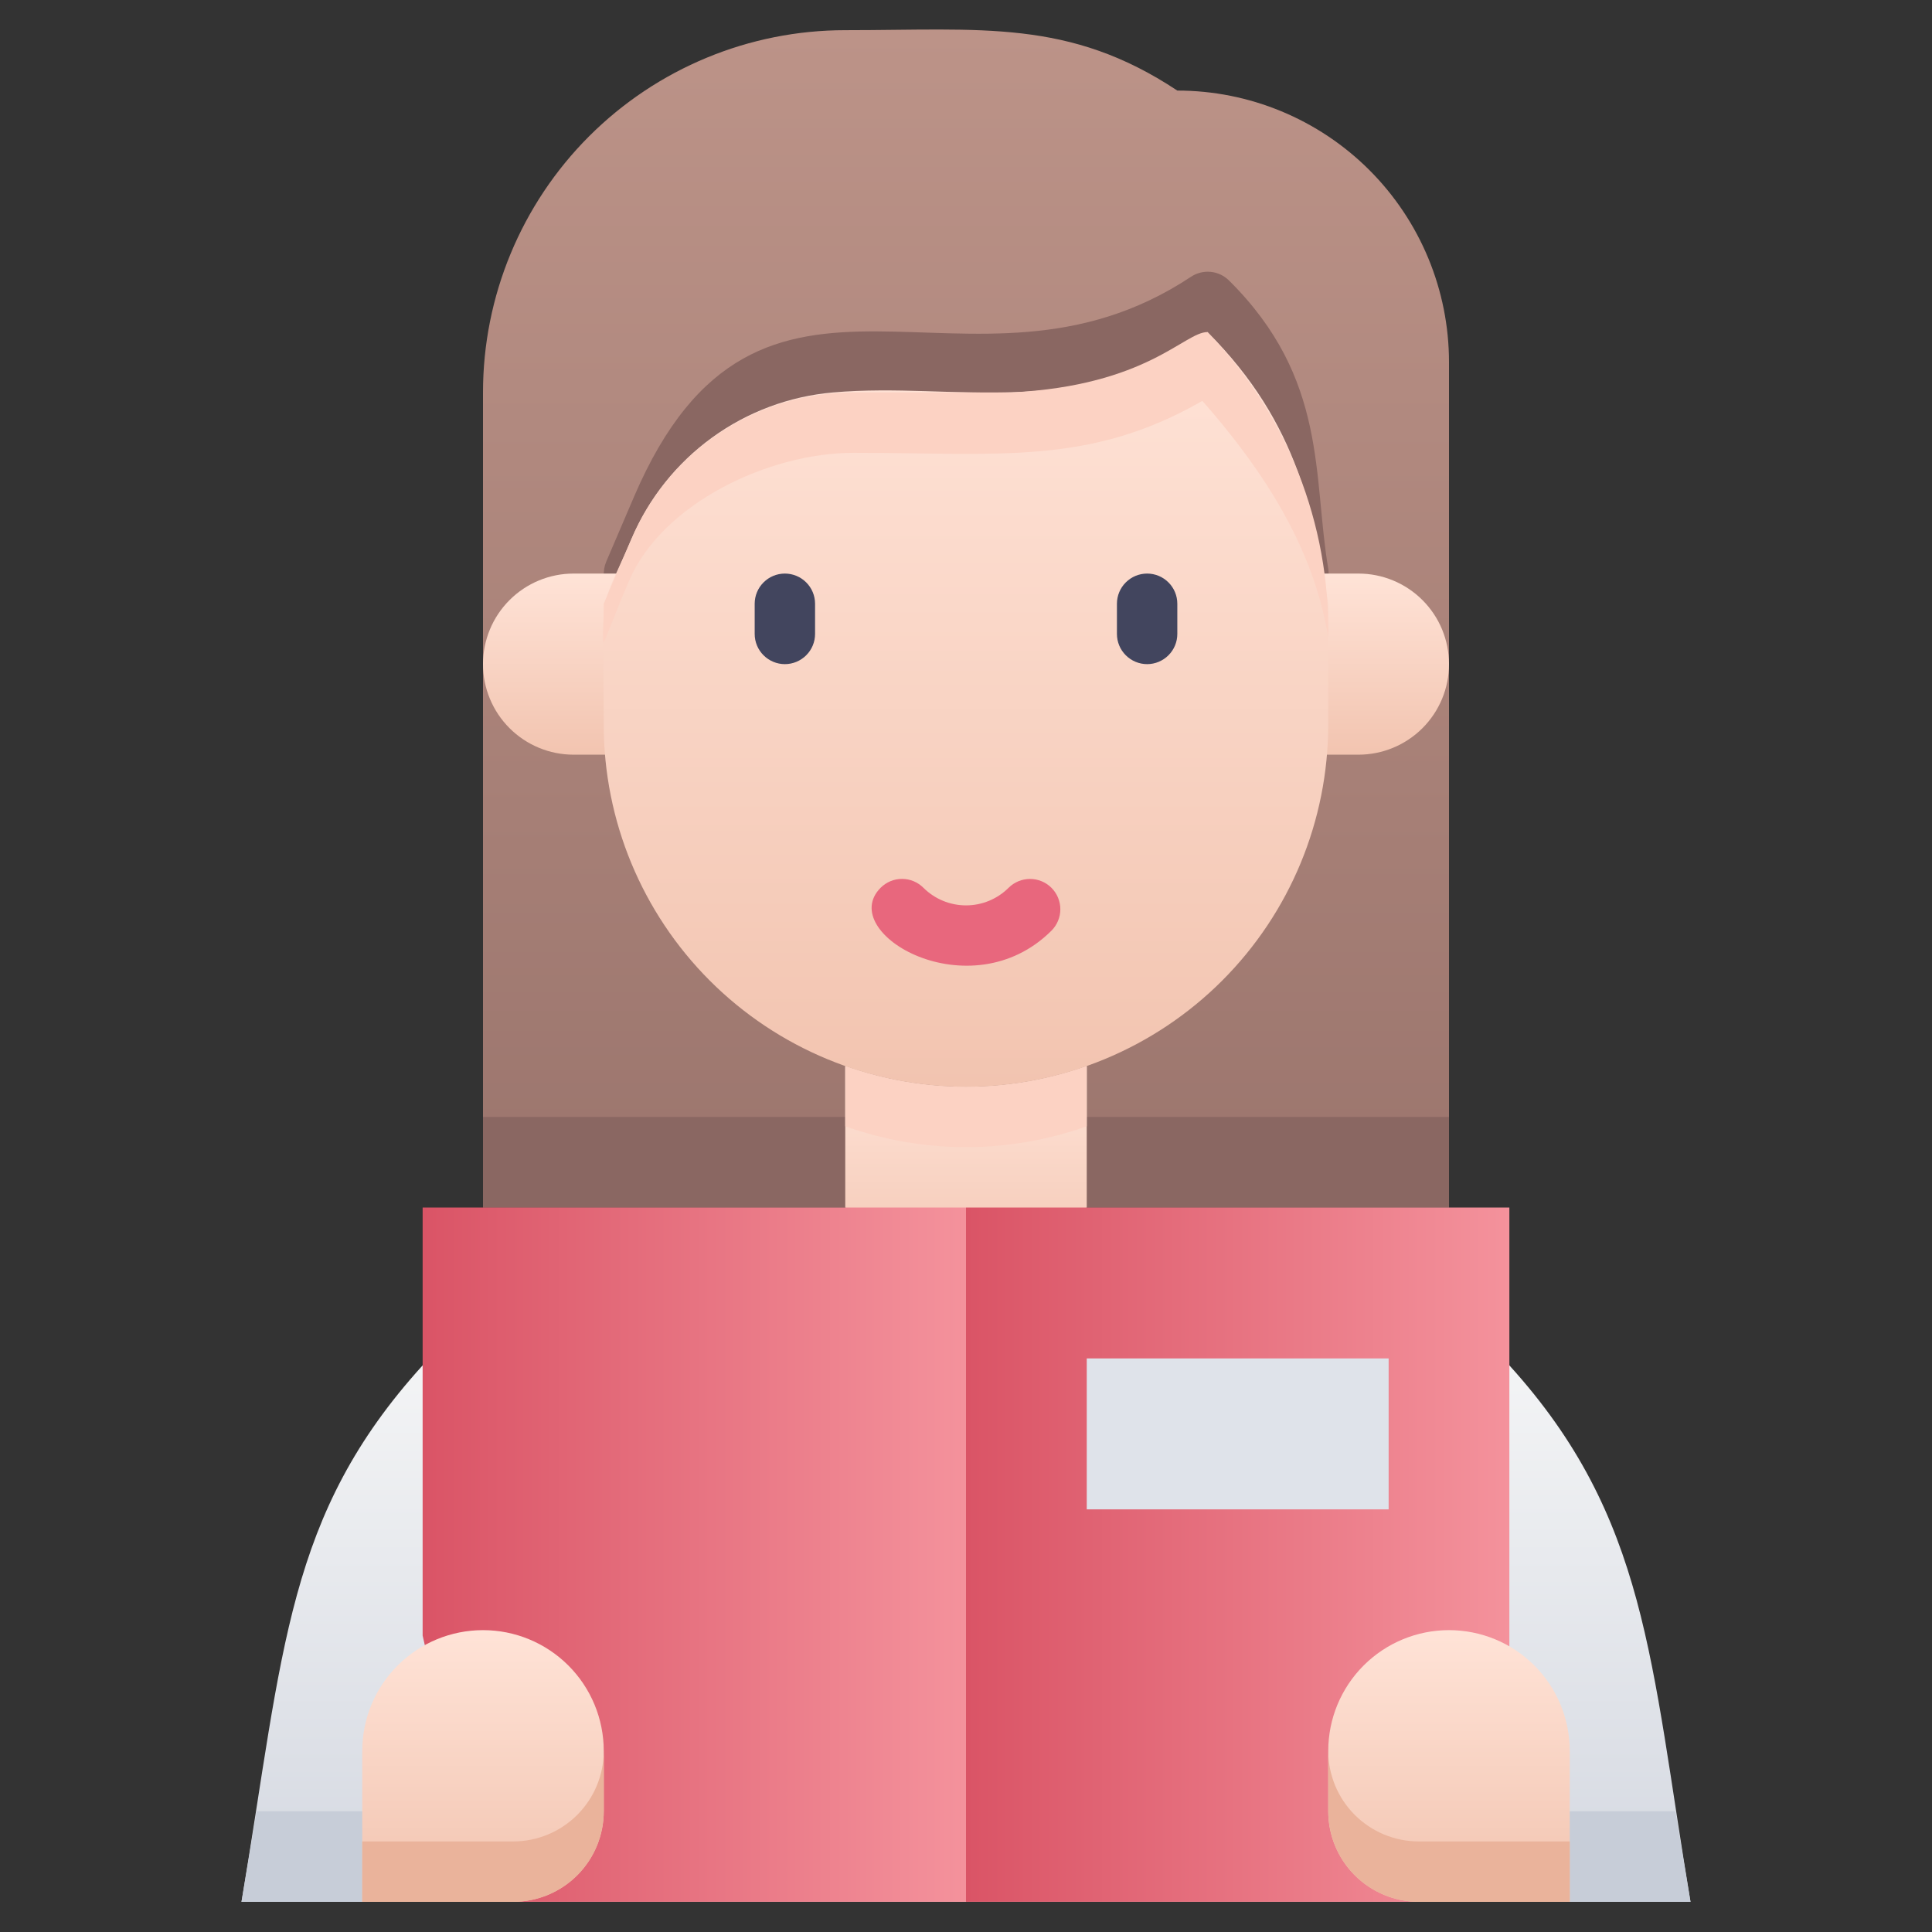 <?xml version="1.0" encoding="UTF-8"?> <svg xmlns="http://www.w3.org/2000/svg" width="82" height="82" viewBox="0 0 82 82" fill="none"><rect x="0" y="0" width="82" height="82" fill="#333333" stroke="none"/> <path d="M35.875 51.25H20.5V16.656C20.5 12.579 22.12 8.668 25.003 5.784C27.887 2.901 31.797 1.281 35.875 1.281C41.653 1.281 45.369 0.794 49.969 3.844C53.027 3.844 55.96 5.059 58.123 7.221C60.285 9.384 61.5 12.317 61.5 15.375V51.25H46.125" fill="url(#paint0_linear_72_946)"></path> <path d="M20.5 47.406H61.5V51.25H20.5V47.406Z" fill="#8A6762"></path> <path d="M46.125 45.241V51.25L41 55.094L35.875 51.25V45.241C39.19 46.42 42.81 46.42 46.125 45.241Z" fill="url(#paint1_linear_72_946)"></path> <path d="M46.125 45.241V47.803C42.81 48.982 39.19 48.982 35.875 47.803V45.241C39.19 46.42 42.81 46.42 46.125 45.241Z" fill="#FCD2C3"></path> <path d="M26.907 25.625C26.696 25.625 26.488 25.572 26.301 25.472C26.115 25.372 25.956 25.227 25.84 25.051C25.723 24.875 25.652 24.672 25.632 24.462C25.613 24.251 25.646 24.039 25.728 23.844L26.907 21.089C32.276 8.559 41.116 18.002 50.546 11.749C50.792 11.585 51.087 11.51 51.381 11.538C51.675 11.566 51.95 11.695 52.161 11.903C56.376 16.08 55.71 20.218 56.376 24.139C56.43 24.479 56.347 24.826 56.146 25.105C55.944 25.384 55.639 25.571 55.3 25.625C54.96 25.679 54.612 25.596 54.334 25.395C54.055 25.193 53.868 24.889 53.813 24.549C53.275 21.218 54.172 18.027 51.02 14.453C41.001 20.205 33.634 11.89 29.239 22.14C28.188 24.703 28.022 25.625 26.907 25.625Z" fill="#8A6762"></path> <path d="M57.656 32.031H53.812V24.344H57.656C58.676 24.344 59.653 24.749 60.374 25.47C61.095 26.19 61.5 27.168 61.5 28.188C61.5 29.207 61.095 30.185 60.374 30.905C59.653 31.626 58.676 32.031 57.656 32.031Z" fill="url(#paint2_linear_72_946)"></path> <path d="M24.344 24.344H28.188V32.031H24.344C23.324 32.031 22.347 31.626 21.626 30.905C20.905 30.185 20.5 29.207 20.5 28.188C20.5 27.168 20.905 26.19 21.626 25.47C22.347 24.749 23.324 24.344 24.344 24.344Z" fill="url(#paint3_linear_72_946)"></path> <path d="M56.374 25.625V30.75C56.374 34.828 54.754 38.738 51.871 41.622C48.987 44.505 45.077 46.125 40.999 46.125C36.921 46.125 33.011 44.505 30.127 41.622C27.244 38.738 25.624 34.828 25.624 30.75C25.624 24.587 25.317 26.343 26.803 22.87C27.53 21.154 28.711 19.669 30.219 18.574C31.727 17.479 33.505 16.816 35.361 16.656C40.679 16.195 45.496 17.938 51.249 14.094C55.182 18.027 55.772 21.948 56.374 25.625Z" fill="url(#paint4_linear_72_946)"></path> <path d="M37.375 37.681C37.494 37.562 37.636 37.466 37.792 37.401C37.948 37.336 38.115 37.303 38.285 37.303C38.454 37.303 38.621 37.336 38.777 37.401C38.934 37.466 39.075 37.562 39.194 37.681C39.674 38.159 40.324 38.427 41.001 38.427C41.678 38.427 42.327 38.159 42.807 37.681C43.049 37.44 43.376 37.305 43.717 37.305C44.058 37.305 44.386 37.44 44.627 37.681C44.868 37.923 45.004 38.25 45.004 38.591C45.004 38.932 44.868 39.26 44.627 39.501C41.18 42.935 35.466 39.603 37.375 37.681Z" fill="#E8677D"></path> <path d="M32.031 26.906V25.625C32.031 25.285 32.166 24.959 32.407 24.719C32.647 24.479 32.973 24.344 33.312 24.344C33.652 24.344 33.978 24.479 34.218 24.719C34.459 24.959 34.594 25.285 34.594 25.625V26.906C34.594 27.246 34.459 27.572 34.218 27.812C33.978 28.052 33.652 28.188 33.312 28.188C32.973 28.188 32.647 28.052 32.407 27.812C32.166 27.572 32.031 27.246 32.031 26.906ZM47.406 26.906V25.625C47.406 25.285 47.541 24.959 47.782 24.719C48.022 24.479 48.348 24.344 48.688 24.344C49.027 24.344 49.353 24.479 49.593 24.719C49.834 24.959 49.969 25.285 49.969 25.625V26.906C49.969 27.246 49.834 27.572 49.593 27.812C49.353 28.052 49.027 28.188 48.688 28.188C48.348 28.188 48.022 28.052 47.782 27.812C47.541 27.572 47.406 27.246 47.406 26.906Z" fill="#42455E"></path> <path d="M56.374 27.047C55.823 23.742 54.158 20.564 51.031 17.015C46.239 19.77 42.396 19.219 36.233 19.219C32.633 19.219 28.11 21.358 26.7 24.651C25.291 27.944 25.624 27.906 25.624 25.625L26.803 22.87C27.593 21.025 28.909 19.452 30.585 18.347C32.261 17.243 34.225 16.655 36.233 16.656H42.934C48.7 16.362 50.263 14.094 51.249 14.094C52.913 15.81 54.222 17.837 55.102 20.06C55.981 22.283 56.413 24.657 56.374 27.047Z" fill="#FCD2C3"></path> <path d="M71.75 80.719H10.25C12.044 69.969 12.172 64.306 17.938 57.951H64.062C69.918 64.408 70.046 70.469 71.75 80.719Z" fill="url(#paint5_linear_72_946)"></path> <path d="M71.75 80.719H10.25L10.891 76.875H71.109L71.75 80.719Z" fill="#C7CDD8"></path> <path d="M20.5 80.719H41V51.25H17.938V69.418" fill="url(#paint6_linear_72_946)"></path> <path d="M60.219 80.719H41V51.25H64.062V69.879" fill="url(#paint7_linear_72_946)"></path> <path d="M46.125 57.656H58.938V64.062H46.125V57.656Z" fill="#DFE3EA"></path> <path d="M15.375 80.719V74.312C15.375 72.953 15.915 71.65 16.876 70.689C17.837 69.728 19.141 69.188 20.5 69.188C21.859 69.188 23.163 69.728 24.124 70.689C25.085 71.65 25.625 72.953 25.625 74.312V76.875C25.625 77.894 25.22 78.872 24.499 79.593C23.778 80.314 22.801 80.719 21.781 80.719H15.375Z" fill="url(#paint8_linear_72_946)"></path> <path d="M66.625 80.719V74.312C66.625 72.953 66.085 71.65 65.124 70.689C64.163 69.728 62.859 69.188 61.5 69.188C60.141 69.188 58.837 69.728 57.876 70.689C56.915 71.65 56.375 72.953 56.375 74.312V76.875C56.375 77.894 56.78 78.872 57.501 79.593C58.222 80.314 59.199 80.719 60.219 80.719H66.625Z" fill="url(#paint9_linear_72_946)"></path> <path d="M25.625 74.312V76.875C25.625 77.894 25.22 78.872 24.499 79.593C23.778 80.314 22.801 80.719 21.781 80.719H15.375V78.156H21.781C22.801 78.156 23.778 77.751 24.499 77.03C25.22 76.31 25.625 75.332 25.625 74.312ZM66.625 78.156V80.719H60.219C59.199 80.719 58.222 80.314 57.501 79.593C56.78 78.872 56.375 77.894 56.375 76.875V74.312C56.375 75.332 56.78 76.31 57.501 77.03C58.222 77.751 59.199 78.156 60.219 78.156H66.625Z" fill="#EAB39B"></path> <defs> <linearGradient id="paint0_linear_72_946" x1="41" y1="51.25" x2="41" y2="1.256" gradientUnits="userSpaceOnUse"> <stop stop-color="#9B756D"></stop> <stop offset="1" stop-color="#BC9388"></stop> </linearGradient> <linearGradient id="paint1_linear_72_946" x1="41" y1="55.094" x2="41" y2="45.241" gradientUnits="userSpaceOnUse"> <stop stop-color="#F2C4B0"></stop> <stop offset="1" stop-color="#FFE3D7"></stop> </linearGradient> <linearGradient id="paint2_linear_72_946" x1="57.656" y1="32.031" x2="57.656" y2="24.344" gradientUnits="userSpaceOnUse"> <stop stop-color="#F2C4B0"></stop> <stop offset="1" stop-color="#FFE3D7"></stop> </linearGradient> <linearGradient id="paint3_linear_72_946" x1="24.344" y1="32.031" x2="24.344" y2="24.344" gradientUnits="userSpaceOnUse"> <stop stop-color="#F2C4B0"></stop> <stop offset="1" stop-color="#FFE3D7"></stop> </linearGradient> <linearGradient id="paint4_linear_72_946" x1="40.986" y1="46.125" x2="40.986" y2="14.094" gradientUnits="userSpaceOnUse"> <stop stop-color="#F2C4B0"></stop> <stop offset="1" stop-color="#FFE3D7"></stop> </linearGradient> <linearGradient id="paint5_linear_72_946" x1="41" y1="80.719" x2="41" y2="57.951" gradientUnits="userSpaceOnUse"> <stop stop-color="#D4D8E1"></stop> <stop offset="1" stop-color="#F3F4F5"></stop> </linearGradient> <linearGradient id="paint6_linear_72_946" x1="17.938" y1="65.984" x2="41" y2="65.984" gradientUnits="userSpaceOnUse"> <stop stop-color="#DA5466"></stop> <stop offset="1" stop-color="#F4929C"></stop> </linearGradient> <linearGradient id="paint7_linear_72_946" x1="41" y1="-1.91253e-06" x2="64.062" y2="-1.91253e-06" gradientUnits="userSpaceOnUse"> <stop stop-color="#DA5466"></stop> <stop offset="1" stop-color="#F4929C"></stop> </linearGradient> <linearGradient id="paint8_linear_72_946" x1="20.5" y1="80.719" x2="20.5" y2="69.188" gradientUnits="userSpaceOnUse"> <stop stop-color="#F2C4B0"></stop> <stop offset="1" stop-color="#FFE3D7"></stop> </linearGradient> <linearGradient id="paint9_linear_72_946" x1="61.5" y1="80.719" x2="61.5" y2="69.188" gradientUnits="userSpaceOnUse"> <stop stop-color="#F2C4B0"></stop> <stop offset="1" stop-color="#FFE3D7"></stop> </linearGradient> </defs> </svg> 